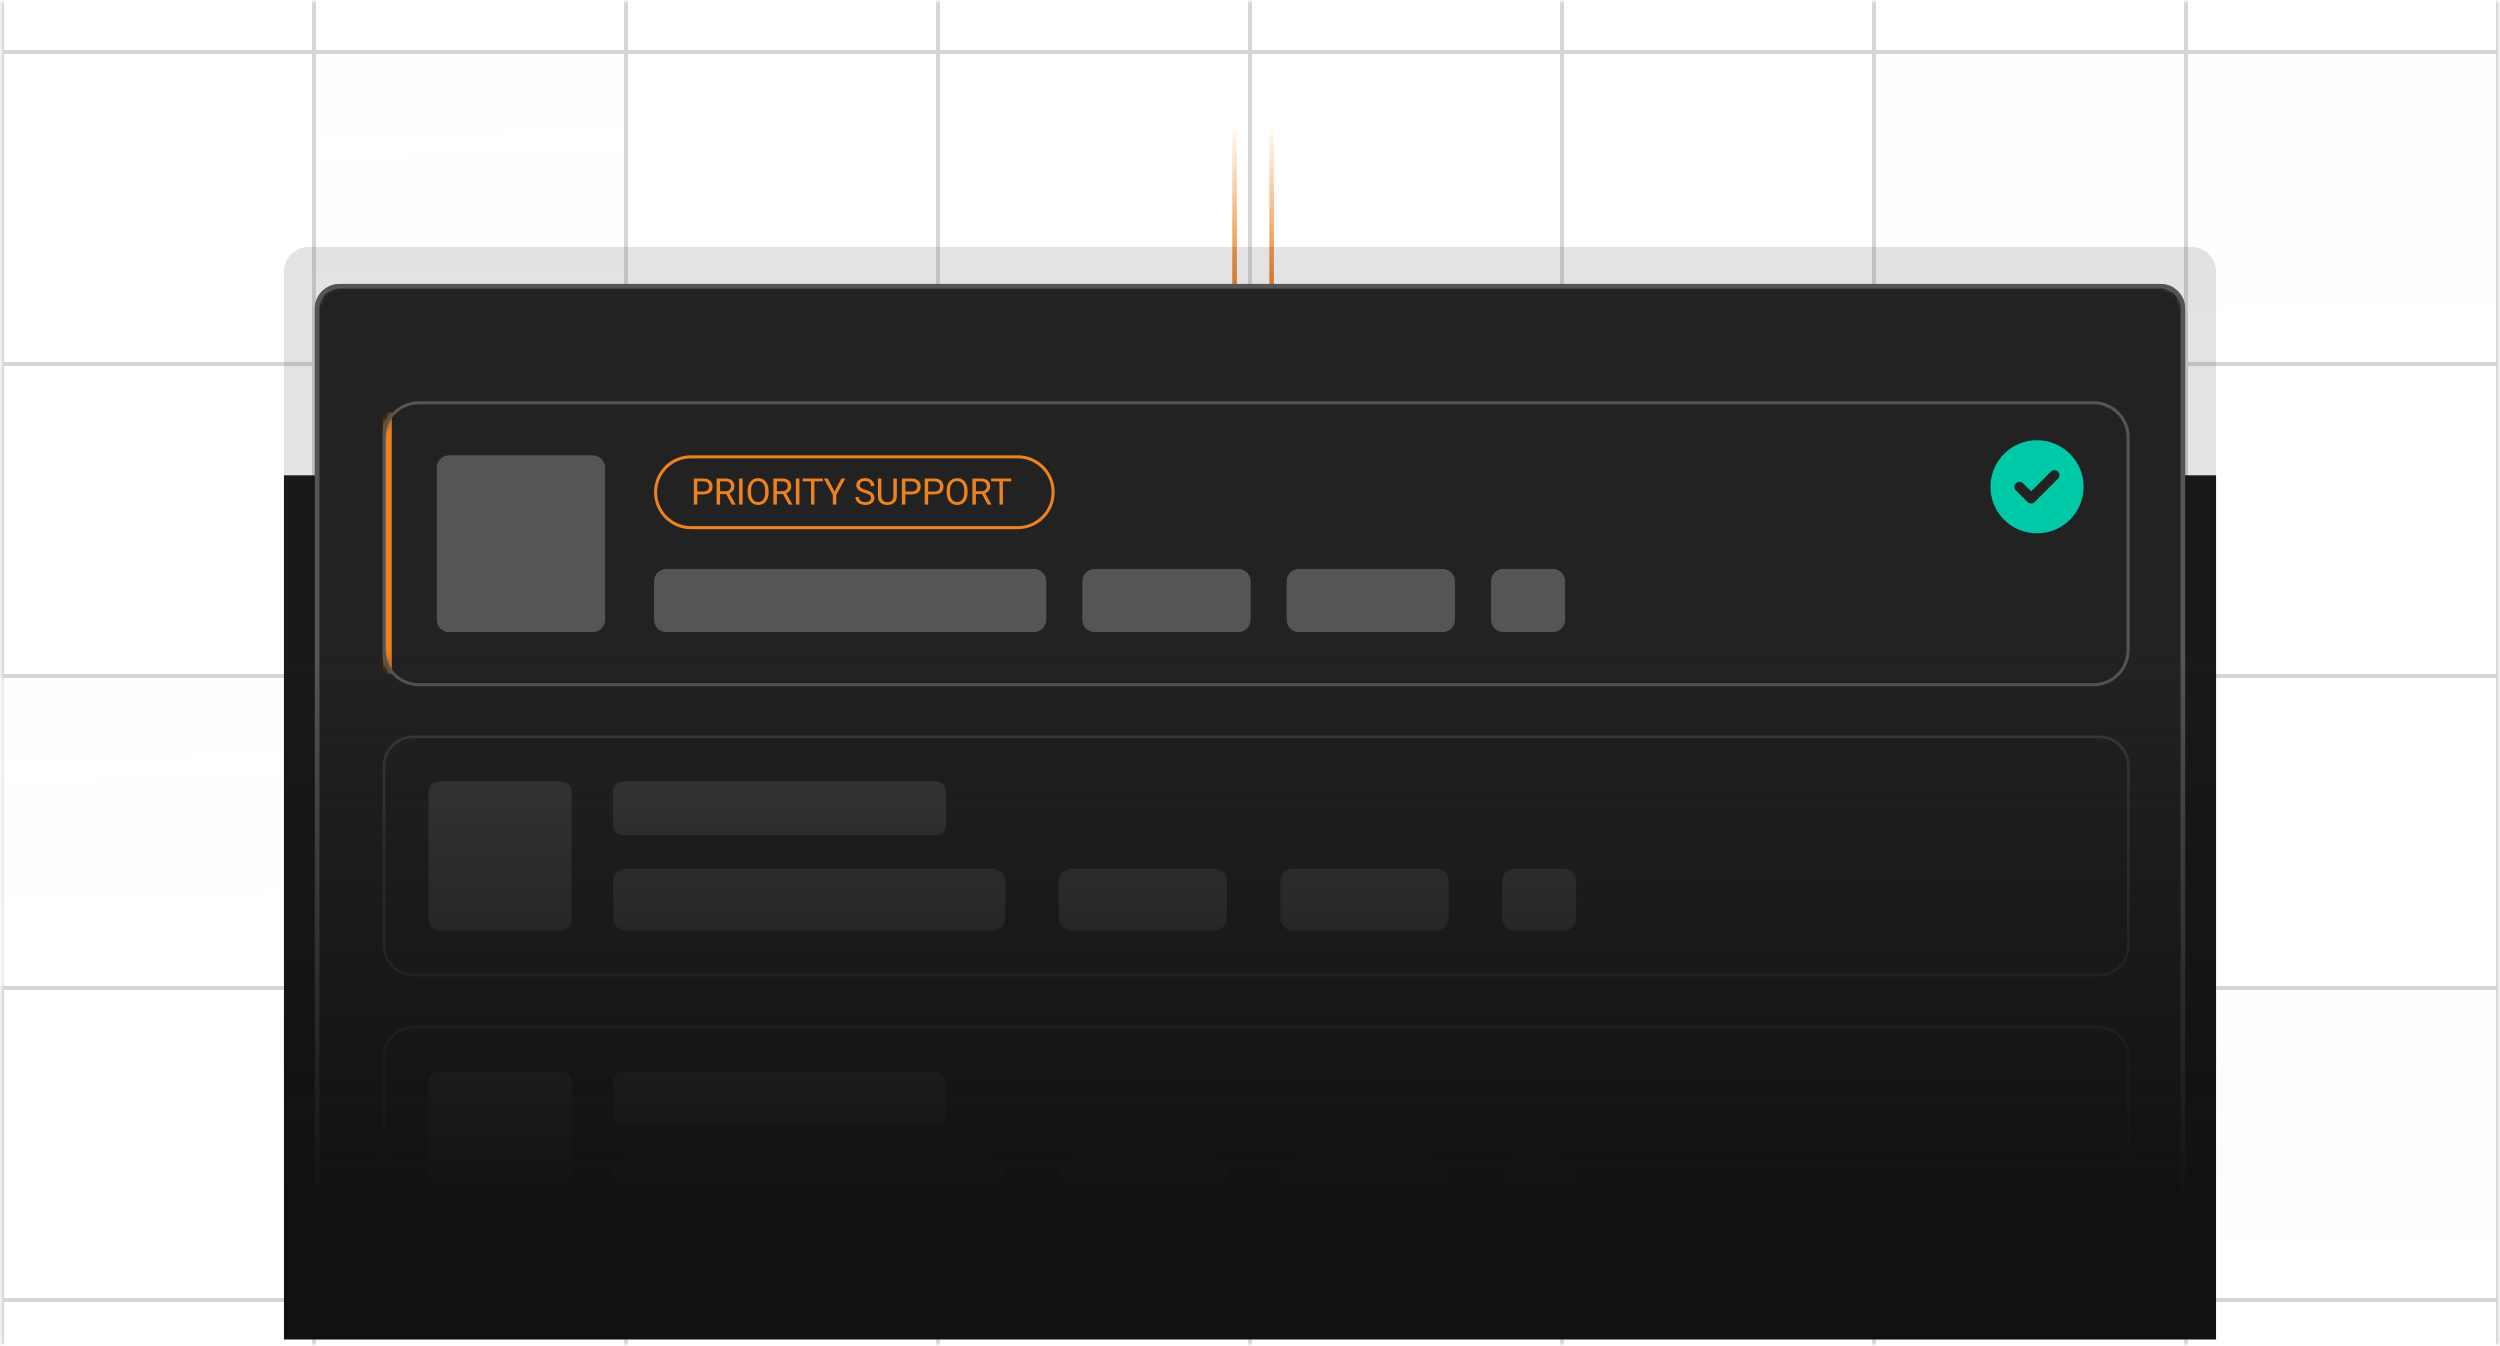 <svg width="405" height="218" viewBox="0 0 405 218" fill="none" xmlns="http://www.w3.org/2000/svg">
<g clip-path="url(#clip0_558_2703)">
<mask id="mask0_558_2703" style="mask-type:luminance" maskUnits="userSpaceOnUse" x="0" y="0" width="405" height="218">
<path d="M405 0H0V218H405V0Z" fill="white"/>
</mask>
<g mask="url(#mask0_558_2703)">
<mask id="mask1_558_2703" style="mask-type:luminance" maskUnits="userSpaceOnUse" x="0" y="0" width="405" height="218">
<path d="M405 0H0V218H405V0Z" fill="white"/>
</mask>
<g mask="url(#mask1_558_2703)">
<path d="M206 -17.016V48.984" stroke="url(#paint0_linear_558_2703)" stroke-width="0.75"/>
<path d="M200 -17.016V48.984" stroke="url(#paint1_linear_558_2703)" stroke-width="0.75"/>
<g opacity="0.2">
<path d="M50.865 -42.133H0.32V8.412H50.865V-42.133Z" stroke="#333333" stroke-width="0.64"/>
<path d="M101.41 -42.133H50.865V8.412H101.41V-42.133Z" stroke="#333333" stroke-width="0.64"/>
<path d="M151.955 -42.133H101.41V8.412H151.955V-42.133Z" stroke="#333333" stroke-width="0.64"/>
<path d="M202.5 -42.133H151.955V8.412H202.5V-42.133Z" stroke="#333333" stroke-width="0.64"/>
<path d="M253.045 -42.133H202.5V8.412H253.045V-42.133Z" stroke="#333333" stroke-width="0.64"/>
<path d="M303.59 -42.133H253.045V8.412H303.59V-42.133Z" stroke="#333333" stroke-width="0.64"/>
<path d="M354.135 -42.133H303.59V8.412H354.135V-42.133Z" stroke="#333333" stroke-width="0.64"/>
<path d="M404.68 -42.133H354.135V8.412H404.68V-42.133Z" stroke="#333333" stroke-width="0.64"/>
<path d="M50.865 8.414H0.32V58.959H50.865V8.414Z" stroke="#333333" stroke-width="0.64"/>
<path opacity="0.5" d="M101.41 8.414H50.865V58.959H101.41V8.414Z" fill="url(#paint2_linear_558_2703)" stroke="#333333" stroke-width="0.64"/>
<path d="M151.955 8.414H101.41V58.959H151.955V8.414Z" stroke="#333333" stroke-width="0.64"/>
<path d="M202.5 8.414H151.955V58.959H202.5V8.414Z" stroke="#333333" stroke-width="0.64"/>
<path d="M253.045 8.414H202.5V58.959H253.045V8.414Z" stroke="#333333" stroke-width="0.64"/>
<path d="M303.59 8.414H253.045V58.959H303.59V8.414Z" stroke="#333333" stroke-width="0.64"/>
<path d="M354.135 8.414H303.59V58.959H354.135V8.414Z" fill="url(#paint3_linear_558_2703)" stroke="#333333" stroke-width="0.64"/>
<path d="M404.68 8.414H354.135V58.959H404.68V8.414Z" fill="url(#paint4_linear_558_2703)" stroke="#333333" stroke-width="0.64"/>
<path d="M50.865 58.961H0.32V109.506H50.865V58.961Z" stroke="#333333" stroke-width="0.64"/>
<path d="M101.41 58.961H50.865V109.506H101.41V58.961Z" stroke="#333333" stroke-width="0.64"/>
<path d="M151.955 58.961H101.41V109.506H151.955V58.961Z" stroke="#333333" stroke-width="0.64"/>
<path d="M202.5 58.961H151.955V109.506H202.5V58.961Z" stroke="#333333" stroke-width="0.64"/>
<path d="M253.045 58.961H202.5V109.506H253.045V58.961Z" stroke="#333333" stroke-width="0.64"/>
<path d="M303.59 58.961H253.045V109.506H303.59V58.961Z" stroke="#333333" stroke-width="0.64"/>
<path d="M354.135 58.961H303.59V109.506H354.135V58.961Z" stroke="#333333" stroke-width="0.64"/>
<path d="M404.68 58.961H354.135V109.506H404.68V58.961Z" stroke="#333333" stroke-width="0.64"/>
<path opacity="0.5" d="M50.865 109.5H0.32V160.045H50.865V109.5Z" fill="url(#paint5_linear_558_2703)" stroke="#333333" stroke-width="0.64"/>
<path d="M101.41 109.5H50.865V160.045H101.41V109.5Z" stroke="#333333" stroke-width="0.64"/>
<path d="M151.955 109.5H101.41V160.045H151.955V109.5Z" stroke="#333333" stroke-width="0.64"/>
<path d="M202.5 109.5H151.955V160.045H202.5V109.5Z" fill="url(#paint6_linear_558_2703)" stroke="#333333" stroke-width="0.64"/>
<path d="M253.045 109.5H202.5V160.045H253.045V109.5Z" stroke="#333333" stroke-width="0.64"/>
<path d="M303.59 109.5H253.045V160.045H303.59V109.5Z" fill="url(#paint7_linear_558_2703)" stroke="#333333" stroke-width="0.64"/>
<path d="M354.135 109.5H303.59V160.045H354.135V109.5Z" fill="url(#paint8_linear_558_2703)" stroke="#333333" stroke-width="0.64"/>
<path d="M404.68 109.5H354.135V160.045H404.68V109.5Z" stroke="#333333" stroke-width="0.64"/>
<path d="M50.865 160.047H0.32V210.592H50.865V160.047Z" stroke="#333333" stroke-width="0.64"/>
<path d="M101.41 160.047H50.865V210.592H101.41V160.047Z" fill="url(#paint9_linear_558_2703)" stroke="#333333" stroke-width="0.64"/>
<path d="M151.955 160.047H101.41V210.592H151.955V160.047Z" stroke="#333333" stroke-width="0.64"/>
<path d="M202.5 160.047H151.955V210.592H202.5V160.047Z" stroke="#333333" stroke-width="0.64"/>
<path d="M253.045 160.047H202.5V210.592H253.045V160.047Z" stroke="#333333" stroke-width="0.64"/>
<path d="M303.59 160.047H253.045V210.592H303.59V160.047Z" stroke="#333333" stroke-width="0.64"/>
<path d="M354.135 160.047H303.59V210.592H354.135V160.047Z" stroke="#333333" stroke-width="0.64"/>
<path d="M404.68 160.047H354.135V210.592H404.68V160.047Z" fill="url(#paint10_linear_558_2703)" stroke="#333333" stroke-width="0.64"/>
<path d="M50.865 210.594H0.32V261.139H50.865V210.594Z" stroke="#333333" stroke-width="0.64"/>
<path opacity="0.5" d="M101.41 210.594H50.865V261.139H101.41V210.594Z" fill="url(#paint11_linear_558_2703)" stroke="#333333" stroke-width="0.64"/>
<path d="M151.955 210.594H101.41V261.139H151.955V210.594Z" stroke="#333333" stroke-width="0.64"/>
<path d="M202.5 210.594H151.955V261.139H202.5V210.594Z" stroke="#333333" stroke-width="0.64"/>
<path d="M253.045 210.594H202.5V261.139H253.045V210.594Z" stroke="#333333" stroke-width="0.64"/>
<path d="M303.59 210.594H253.045V261.139H303.59V210.594Z" stroke="#333333" stroke-width="0.64"/>
<path opacity="0.5" d="M354.135 210.594H303.59V261.139H354.135V210.594Z" fill="url(#paint12_linear_558_2703)" stroke="#333333" stroke-width="0.64"/>
<path d="M404.68 210.594H354.135V261.139H404.68V210.594Z" stroke="#333333" stroke-width="0.64"/>
</g>
<path d="M359 77H46V217H359V77Z" fill="#111111"/>
<mask id="mask2_558_2703" style="mask-type:alpha" maskUnits="userSpaceOnUse" x="39" y="19" width="333" height="205">
<path d="M372 19.453H39V223.453H372V19.453Z" fill="url(#paint13_linear_558_2703)"/>
</mask>
<g mask="url(#mask2_558_2703)">
<g opacity="0.15">
<path d="M46 44C46 41.791 47.791 40 50 40H355C357.209 40 359 41.791 359 44V190C359 192.209 357.209 194 355 194H50C47.791 194 46 192.209 46 190V44Z" fill="#444444"/>
</g>
<mask id="mask3_558_2703" style="mask-type:luminance" maskUnits="userSpaceOnUse" x="51" y="46" width="303" height="155">
<path d="M350 46H55C52.791 46 51 47.791 51 50V197C51 199.209 52.791 201 55 201H350C352.209 201 354 199.209 354 197V50C354 47.791 352.209 46 350 46Z" fill="white"/>
</mask>
<g mask="url(#mask3_558_2703)">
<path d="M350 46H55C52.791 46 51 47.791 51 50V197C51 199.209 52.791 201 55 201H350C352.209 201 354 199.209 354 197V50C354 47.791 352.209 46 350 46Z" fill="#222222"/>
<mask id="mask4_558_2703" style="mask-type:luminance" maskUnits="userSpaceOnUse" x="62" y="65" width="283" height="47">
<path d="M339.158 65H67.842C64.616 65 62 67.616 62 70.842V105.318C62 108.545 64.616 111.16 67.842 111.16H339.158C342.384 111.16 345 108.545 345 105.318V70.842C345 67.616 342.384 65 339.158 65Z" fill="white"/>
</mask>
<g mask="url(#mask4_558_2703)">
<path d="M339.158 65H67.842C64.616 65 62 67.616 62 70.842V105.318C62 108.545 64.616 111.16 67.842 111.16H339.158C342.384 111.16 345 108.545 345 105.318V70.842C345 67.616 342.384 65 339.158 65Z" fill="#222222"/>
<path d="M96.044 73.766H72.746C71.651 73.766 70.763 74.653 70.763 75.748V100.416C70.763 101.512 71.651 102.399 72.746 102.399H96.044C97.139 102.399 98.026 101.512 98.026 100.416V75.748C98.026 74.653 97.139 73.766 96.044 73.766Z" fill="#555555"/>
<path d="M113.957 80.089H112.827V79.633H113.957C114.175 79.633 114.353 79.599 114.488 79.529C114.624 79.459 114.722 79.362 114.784 79.238C114.848 79.115 114.88 78.973 114.88 78.814C114.88 78.669 114.848 78.533 114.784 78.405C114.722 78.277 114.624 78.174 114.488 78.097C114.353 78.018 114.175 77.978 113.957 77.978H112.957V81.748H112.397V77.519H113.957C114.276 77.519 114.546 77.574 114.767 77.684C114.988 77.795 115.155 77.948 115.269 78.143C115.384 78.337 115.441 78.559 115.441 78.809C115.441 79.08 115.384 79.311 115.269 79.503C115.155 79.694 114.988 79.841 114.767 79.941C114.546 80.04 114.276 80.089 113.957 80.089ZM116.09 77.519H117.49C117.807 77.519 118.076 77.567 118.294 77.664C118.515 77.761 118.683 77.904 118.797 78.094C118.913 78.282 118.971 78.513 118.971 78.788C118.971 78.982 118.931 79.159 118.852 79.32C118.775 79.478 118.662 79.614 118.515 79.726C118.37 79.837 118.196 79.919 117.992 79.973L117.836 80.034H116.52L116.514 79.578H117.507C117.709 79.578 117.876 79.543 118.01 79.474C118.143 79.402 118.244 79.306 118.312 79.186C118.38 79.066 118.414 78.933 118.414 78.788C118.414 78.626 118.382 78.483 118.318 78.361C118.254 78.239 118.153 78.145 118.016 78.079C117.88 78.012 117.705 77.978 117.49 77.978H116.651V81.748H116.09V77.519ZM118.562 81.748L117.533 79.831L118.117 79.828L119.16 81.713V81.748H118.562ZM120.297 77.519V81.748H119.737V77.519H120.297ZM124.513 79.5V79.767C124.513 80.085 124.473 80.369 124.394 80.621C124.315 80.873 124.2 81.087 124.051 81.263C123.902 81.439 123.723 81.574 123.514 81.667C123.307 81.76 123.074 81.806 122.817 81.806C122.567 81.806 122.338 81.76 122.128 81.667C121.921 81.574 121.741 81.439 121.588 81.263C121.437 81.087 121.32 80.873 121.237 80.621C121.154 80.369 121.112 80.085 121.112 79.767V79.5C121.112 79.182 121.153 78.899 121.234 78.649C121.317 78.397 121.434 78.183 121.585 78.007C121.736 77.829 121.915 77.693 122.123 77.6C122.332 77.507 122.561 77.461 122.811 77.461C123.069 77.461 123.301 77.507 123.508 77.6C123.717 77.693 123.896 77.829 124.045 78.007C124.196 78.183 124.312 78.397 124.391 78.649C124.472 78.899 124.513 79.182 124.513 79.5ZM123.958 79.767V79.494C123.958 79.242 123.932 79.02 123.88 78.826C123.83 78.632 123.755 78.47 123.656 78.338C123.557 78.206 123.436 78.107 123.293 78.039C123.152 77.971 122.991 77.937 122.811 77.937C122.637 77.937 122.479 77.971 122.338 78.039C122.198 78.107 122.078 78.206 121.977 78.338C121.879 78.47 121.802 78.632 121.748 78.826C121.694 79.02 121.667 79.242 121.667 79.494V79.767C121.667 80.021 121.694 80.245 121.748 80.441C121.802 80.635 121.88 80.798 121.98 80.932C122.083 81.063 122.204 81.163 122.343 81.231C122.485 81.299 122.643 81.333 122.817 81.333C122.999 81.333 123.161 81.299 123.302 81.231C123.443 81.163 123.562 81.063 123.659 80.932C123.758 80.798 123.832 80.635 123.883 80.441C123.933 80.245 123.958 80.021 123.958 79.767ZM125.293 77.519H126.693C127.01 77.519 127.279 77.567 127.497 77.664C127.718 77.761 127.886 77.904 128 78.094C128.116 78.282 128.174 78.513 128.174 78.788C128.174 78.982 128.134 79.159 128.055 79.32C127.978 79.478 127.865 79.614 127.718 79.726C127.573 79.837 127.399 79.919 127.195 79.973L127.039 80.034H125.723L125.717 79.578H126.71C126.912 79.578 127.079 79.543 127.213 79.474C127.346 79.402 127.447 79.306 127.515 79.186C127.583 79.066 127.617 78.933 127.617 78.788C127.617 78.626 127.585 78.483 127.521 78.361C127.457 78.239 127.356 78.145 127.219 78.079C127.083 78.012 126.908 77.978 126.693 77.978H125.853V81.748H125.293V77.519ZM127.765 81.748L126.736 79.831L127.32 79.828L128.363 81.713V81.748H127.765ZM129.5 77.519V81.748H128.94V77.519H129.5ZM131.936 77.519V81.748H131.384V77.519H131.936ZM133.295 77.519V77.978H130.027V77.519H133.295ZM134.104 77.519L135.202 79.642L136.303 77.519H136.939L135.481 80.168V81.748H134.92V80.168L133.462 77.519H134.104ZM141.092 80.679C141.092 80.58 141.077 80.493 141.046 80.418C141.017 80.34 140.964 80.27 140.889 80.209C140.815 80.147 140.713 80.088 140.581 80.031C140.451 79.975 140.287 79.918 140.087 79.86C139.878 79.798 139.689 79.729 139.521 79.654C139.352 79.576 139.208 79.488 139.088 79.389C138.968 79.291 138.876 79.177 138.812 79.05C138.748 78.922 138.716 78.776 138.716 78.611C138.716 78.447 138.75 78.294 138.818 78.155C138.886 78.016 138.982 77.895 139.108 77.792C139.236 77.687 139.388 77.606 139.564 77.548C139.741 77.49 139.937 77.461 140.154 77.461C140.472 77.461 140.741 77.522 140.961 77.644C141.184 77.764 141.353 77.922 141.47 78.117C141.586 78.311 141.644 78.518 141.644 78.739H141.086C141.086 78.58 141.052 78.44 140.985 78.318C140.917 78.194 140.814 78.097 140.677 78.027C140.539 77.956 140.365 77.92 140.154 77.92C139.955 77.92 139.79 77.95 139.66 78.01C139.53 78.07 139.434 78.151 139.37 78.254C139.308 78.356 139.277 78.474 139.277 78.605C139.277 78.694 139.295 78.776 139.332 78.849C139.371 78.921 139.43 78.988 139.509 79.05C139.59 79.112 139.693 79.169 139.817 79.221C139.943 79.273 140.093 79.324 140.267 79.372C140.507 79.44 140.715 79.515 140.889 79.599C141.063 79.682 141.206 79.776 141.319 79.88C141.433 79.983 141.517 80.1 141.571 80.232C141.627 80.362 141.656 80.509 141.656 80.673C141.656 80.846 141.621 81.001 141.551 81.141C141.481 81.28 141.382 81.399 141.252 81.498C141.122 81.597 140.966 81.673 140.784 81.728C140.604 81.78 140.403 81.806 140.18 81.806C139.985 81.806 139.792 81.779 139.602 81.725C139.414 81.67 139.243 81.589 139.088 81.481C138.935 81.372 138.812 81.239 138.719 81.08C138.628 80.919 138.583 80.733 138.583 80.522H139.14C139.14 80.667 139.168 80.792 139.225 80.897C139.281 80.999 139.357 81.085 139.454 81.153C139.553 81.22 139.664 81.271 139.788 81.303C139.914 81.335 140.045 81.35 140.18 81.35C140.376 81.35 140.541 81.323 140.677 81.269C140.812 81.214 140.915 81.137 140.985 81.036C141.056 80.936 141.092 80.817 141.092 80.679ZM144.73 77.519H145.288V80.38C145.288 80.697 145.217 80.962 145.076 81.173C144.934 81.384 144.746 81.543 144.512 81.649C144.28 81.754 144.027 81.806 143.754 81.806C143.468 81.806 143.208 81.754 142.976 81.649C142.745 81.543 142.562 81.384 142.427 81.173C142.293 80.962 142.226 80.697 142.226 80.38V77.519H142.781V80.38C142.781 80.601 142.822 80.783 142.903 80.926C142.984 81.069 143.098 81.176 143.243 81.245C143.39 81.315 143.56 81.35 143.754 81.35C143.95 81.35 144.12 81.315 144.265 81.245C144.412 81.176 144.527 81.069 144.608 80.926C144.689 80.783 144.73 80.601 144.73 80.38V77.519ZM147.668 80.089H146.538V79.633H147.668C147.887 79.633 148.064 79.599 148.199 79.529C148.335 79.459 148.434 79.362 148.496 79.238C148.56 79.115 148.592 78.973 148.592 78.814C148.592 78.669 148.56 78.533 148.496 78.405C148.434 78.277 148.335 78.174 148.199 78.097C148.064 78.018 147.887 77.978 147.668 77.978H146.669V81.748H146.108V77.519H147.668C147.987 77.519 148.258 77.574 148.478 77.684C148.699 77.795 148.866 77.948 148.981 78.143C149.095 78.337 149.152 78.559 149.152 78.809C149.152 79.08 149.095 79.311 148.981 79.503C148.866 79.694 148.699 79.841 148.478 79.941C148.258 80.04 147.987 80.089 147.668 80.089ZM151.361 80.089H150.231V79.633H151.361C151.58 79.633 151.757 79.599 151.893 79.529C152.028 79.459 152.127 79.362 152.189 79.238C152.253 79.115 152.285 78.973 152.285 78.814C152.285 78.669 152.253 78.533 152.189 78.405C152.127 78.277 152.028 78.174 151.893 78.097C151.757 78.018 151.58 77.978 151.361 77.978H150.362V81.748H149.801V77.519H151.361C151.681 77.519 151.951 77.574 152.171 77.684C152.392 77.795 152.56 77.948 152.674 78.143C152.788 78.337 152.845 78.559 152.845 78.809C152.845 79.08 152.788 79.311 152.674 79.503C152.56 79.694 152.392 79.841 152.171 79.941C151.951 80.04 151.681 80.089 151.361 80.089ZM156.75 79.5V79.767C156.75 80.085 156.711 80.369 156.631 80.621C156.552 80.873 156.438 81.087 156.289 81.263C156.139 81.439 155.96 81.574 155.751 81.667C155.544 81.76 155.312 81.806 155.054 81.806C154.804 81.806 154.575 81.76 154.366 81.667C154.159 81.574 153.978 81.439 153.826 81.263C153.674 81.087 153.557 80.873 153.474 80.621C153.391 80.369 153.349 80.085 153.349 79.767V79.5C153.349 79.182 153.39 78.899 153.471 78.649C153.554 78.397 153.672 78.183 153.823 78.007C153.974 77.829 154.153 77.693 154.36 77.6C154.569 77.507 154.799 77.461 155.048 77.461C155.306 77.461 155.538 77.507 155.745 77.6C155.954 77.693 156.134 77.829 156.283 78.007C156.434 78.183 156.549 78.397 156.628 78.649C156.71 78.899 156.75 79.182 156.75 79.5ZM156.196 79.767V79.494C156.196 79.242 156.169 79.02 156.117 78.826C156.067 78.632 155.992 78.47 155.893 78.338C155.795 78.206 155.674 78.107 155.53 78.039C155.389 77.971 155.228 77.937 155.048 77.937C154.874 77.937 154.716 77.971 154.575 78.039C154.435 78.107 154.315 78.206 154.215 78.338C154.116 78.47 154.039 78.632 153.985 78.826C153.931 79.02 153.904 79.242 153.904 79.494V79.767C153.904 80.021 153.931 80.245 153.985 80.441C154.039 80.635 154.117 80.798 154.218 80.932C154.32 81.063 154.441 81.163 154.581 81.231C154.722 81.299 154.88 81.333 155.054 81.333C155.236 81.333 155.398 81.299 155.539 81.231C155.681 81.163 155.8 81.063 155.896 80.932C155.995 80.798 156.07 80.635 156.12 80.441C156.17 80.245 156.196 80.021 156.196 79.767ZM157.53 77.519H158.93C159.248 77.519 159.516 77.567 159.735 77.664C159.955 77.761 160.123 77.904 160.237 78.094C160.353 78.282 160.411 78.513 160.411 78.788C160.411 78.982 160.372 79.159 160.292 79.32C160.215 79.478 160.103 79.614 159.955 79.726C159.81 79.837 159.636 79.919 159.433 79.973L159.276 80.034H157.96L157.954 79.578H158.948C159.149 79.578 159.316 79.543 159.45 79.474C159.584 79.402 159.684 79.306 159.752 79.186C159.82 79.066 159.854 78.933 159.854 78.788C159.854 78.626 159.822 78.483 159.758 78.361C159.694 78.239 159.593 78.145 159.456 78.079C159.32 78.012 159.145 77.978 158.93 77.978H158.091V81.748H157.53V77.519ZM160.002 81.748L158.974 79.831L159.558 79.828L160.6 81.713V81.748H160.002ZM162.466 77.519V81.748H161.915V77.519H162.466ZM163.826 77.519V77.978H160.558V77.519H163.826Z" fill="#EF8220"/>
<path d="M111.941 74.008H164.872C168.039 74.008 170.607 76.575 170.607 79.743C170.607 82.91 168.039 85.478 164.872 85.478H111.941C108.774 85.478 106.206 82.91 106.206 79.743C106.206 76.575 108.774 74.008 111.941 74.008Z" stroke="#EF8220" stroke-width="0.496"/>
<path d="M167.51 92.172H107.941C106.846 92.172 105.958 93.06 105.958 94.155V100.413C105.958 101.508 106.846 102.396 107.941 102.396H167.51C168.605 102.396 169.493 101.508 169.493 100.413V94.155C169.493 93.06 168.605 92.172 167.51 92.172Z" fill="#555555"/>
<path d="M200.615 92.172H177.318C176.223 92.172 175.335 93.06 175.335 94.155V100.413C175.335 101.508 176.223 102.396 177.318 102.396H200.615C201.71 102.396 202.598 101.508 202.598 100.413V94.155C202.598 93.06 201.71 92.172 200.615 92.172Z" fill="#555555"/>
<path d="M233.72 92.172H210.423C209.328 92.172 208.44 93.06 208.44 94.155V100.413C208.44 101.508 209.328 102.396 210.423 102.396H233.72C234.815 102.396 235.703 101.508 235.703 100.413V94.155C235.703 93.06 234.815 92.172 233.72 92.172Z" fill="#555555"/>
<path d="M251.563 92.172H243.529C242.434 92.172 241.546 93.06 241.546 94.155V100.413C241.546 101.508 242.434 102.396 243.529 102.396H251.563C252.658 102.396 253.546 101.508 253.546 100.413V94.155C253.546 93.06 252.658 92.172 251.563 92.172Z" fill="#555555"/>
<path d="M62.73 66.789V109.146" stroke="#EF8220" stroke-width="1.461"/>
<path d="M322.455 78.857C322.455 74.702 325.815 71.312 330 71.312C334.155 71.312 337.545 74.702 337.545 78.857C337.545 83.042 334.155 86.402 330 86.402C325.815 86.402 322.455 83.042 322.455 78.857ZM333.389 77.56C333.713 77.236 333.713 76.735 333.389 76.411C333.065 76.087 332.564 76.087 332.24 76.411L329.057 79.594L327.731 78.297C327.407 77.973 326.906 77.973 326.581 78.297C326.257 78.621 326.257 79.122 326.581 79.446L328.468 81.333C328.792 81.657 329.293 81.657 329.617 81.333L333.389 77.56Z" fill="#00C9A7"/>
</g>
<path d="M339.157 65.25H67.842C64.752 65.25 62.248 67.755 62.248 70.844V105.32C62.248 108.41 64.752 110.915 67.842 110.915H339.157C342.247 110.915 344.752 108.41 344.752 105.32V70.844C344.752 67.755 342.247 65.25 339.157 65.25Z" stroke="#555555" stroke-width="0.496"/>
<g opacity="0.5">
<path d="M340.039 119.367H66.961C64.337 119.367 62.21 121.494 62.21 124.117V153.23C62.21 155.854 64.337 157.98 66.961 157.98H340.039C342.663 157.98 344.789 155.854 344.789 153.23V124.117C344.789 121.494 342.663 119.367 340.039 119.367Z" fill="#222222"/>
<path d="M90.906 126.602H71.124C70.195 126.602 69.441 127.355 69.441 128.285V149.071C69.441 150 70.195 150.754 71.124 150.754H90.906C91.836 150.754 92.59 150 92.59 149.071V128.285C92.59 127.355 91.836 126.602 90.906 126.602Z" fill="#555555"/>
<path d="M151.587 126.602H101.008C100.078 126.602 99.324 127.355 99.324 128.285V133.599C99.324 134.529 100.078 135.283 101.008 135.283H151.587C152.517 135.283 153.271 134.529 153.271 133.599V128.285C153.271 127.355 152.517 126.602 151.587 126.602Z" fill="#555555"/>
<path d="M160.876 140.75H101.307C100.212 140.75 99.324 141.638 99.324 142.733V148.767C99.324 149.862 100.212 150.75 101.307 150.75H160.876C161.971 150.75 162.859 149.862 162.859 148.767V142.733C162.859 141.638 161.971 140.75 160.876 140.75Z" fill="#555555"/>
<path d="M196.785 140.75H173.488C172.393 140.75 171.505 141.638 171.505 142.733V148.767C171.505 149.862 172.393 150.75 173.488 150.75H196.785C197.88 150.75 198.768 149.862 198.768 148.767V142.733C198.768 141.638 197.88 140.75 196.785 140.75Z" fill="#555555"/>
<path d="M232.695 140.75H209.398C208.303 140.75 207.415 141.638 207.415 142.733V148.767C207.415 149.862 208.303 150.75 209.398 150.75H232.695C233.791 150.75 234.678 149.862 234.678 148.767V142.733C234.678 141.638 233.791 140.75 232.695 140.75Z" fill="#555555"/>
<path d="M253.341 140.75H245.307C244.212 140.75 243.324 141.638 243.324 142.733V148.767C243.324 149.862 244.212 150.75 245.307 150.75H253.341C254.436 150.75 255.324 149.862 255.324 148.767V142.733C255.324 141.638 254.436 140.75 253.341 140.75Z" fill="#555555"/>
<path d="M340.039 119.367H66.961C64.337 119.367 62.21 121.494 62.21 124.117V153.23C62.21 155.854 64.337 157.98 66.961 157.98H340.039C342.663 157.98 344.789 155.854 344.789 153.23V124.117C344.789 121.494 342.663 119.367 340.039 119.367Z" stroke="#555555" stroke-width="0.421"/>
</g>
<g opacity="0.5">
<path d="M340.039 166.406H66.961C64.337 166.406 62.21 168.533 62.21 171.156V200.27C62.21 202.893 64.337 205.02 66.961 205.02H340.039C342.663 205.02 344.789 202.893 344.789 200.27V171.156C344.789 168.533 342.663 166.406 340.039 166.406Z" fill="#222222"/>
<path d="M90.906 173.641H71.124C70.195 173.641 69.441 174.395 69.441 175.324V196.11C69.441 197.04 70.195 197.793 71.124 197.793H90.906C91.836 197.793 92.59 197.04 92.59 196.11V175.324C92.59 174.395 91.836 173.641 90.906 173.641Z" fill="#555555"/>
<path d="M151.587 173.641H101.008C100.078 173.641 99.324 174.395 99.324 175.324V180.638C99.324 181.568 100.078 182.322 101.008 182.322H151.587C152.517 182.322 153.271 181.568 153.271 180.638V175.324C153.271 174.395 152.517 173.641 151.587 173.641Z" fill="#555555"/>
<path d="M160.876 187.789H101.307C100.212 187.789 99.324 188.677 99.324 189.772V195.806C99.324 196.901 100.212 197.789 101.307 197.789H160.876C161.971 197.789 162.859 196.901 162.859 195.806V189.772C162.859 188.677 161.971 187.789 160.876 187.789Z" fill="#555555"/>
<path d="M196.785 187.789H173.488C172.393 187.789 171.505 188.677 171.505 189.772V195.806C171.505 196.901 172.393 197.789 173.488 197.789H196.785C197.88 197.789 198.768 196.901 198.768 195.806V189.772C198.768 188.677 197.88 187.789 196.785 187.789Z" fill="#555555"/>
<path d="M232.695 187.789H209.398C208.303 187.789 207.415 188.677 207.415 189.772V195.806C207.415 196.901 208.303 197.789 209.398 197.789H232.695C233.791 197.789 234.678 196.901 234.678 195.806V189.772C234.678 188.677 233.791 187.789 232.695 187.789Z" fill="#555555"/>
<path d="M253.341 187.789H245.307C244.212 187.789 243.324 188.677 243.324 189.772V195.806C243.324 196.901 244.212 197.789 245.307 197.789H253.341C254.436 197.789 255.324 196.901 255.324 195.806V189.772C255.324 188.677 254.436 187.789 253.341 187.789Z" fill="#555555"/>
<path d="M340.039 166.406H66.961C64.337 166.406 62.21 168.533 62.21 171.156V200.27C62.21 202.893 64.337 205.02 66.961 205.02H340.039C342.663 205.02 344.789 202.893 344.789 200.27V171.156C344.789 168.533 342.663 166.406 340.039 166.406Z" stroke="#555555" stroke-width="0.421"/>
</g>
</g>
<path d="M350 46.375H55C52.998 46.375 51.375 47.998 51.375 50V197C51.375 199.002 52.998 200.625 55 200.625H350C352.002 200.625 353.625 199.002 353.625 197V50C353.625 47.998 352.002 46.375 350 46.375Z" stroke="#555555" stroke-width="0.75"/>
</g>
</g>
</g>
</g>
<defs>
<linearGradient id="paint0_linear_558_2703" x1="207" y1="46.005" x2="207" y2="8.005" gradientUnits="userSpaceOnUse">
<stop stop-color="#EF8220"/>
<stop offset="0.681" stop-color="#EF8220" stop-opacity="0"/>
</linearGradient>
<linearGradient id="paint1_linear_558_2703" x1="201" y1="46.005" x2="201" y2="8.005" gradientUnits="userSpaceOnUse">
<stop stop-color="#EF8220"/>
<stop offset="0.681" stop-color="#EF8220" stop-opacity="0"/>
</linearGradient>
<linearGradient id="paint2_linear_558_2703" x1="78.5" y1="-7.496" x2="80" y2="68.504" gradientUnits="userSpaceOnUse">
<stop stop-color="#9CC5ED" stop-opacity="0.11"/>
<stop offset="0.821" stop-opacity="0"/>
</linearGradient>
<linearGradient id="paint3_linear_558_2703" x1="331.225" y1="-7.496" x2="332.725" y2="68.504" gradientUnits="userSpaceOnUse">
<stop stop-color="#9CCDED" stop-opacity="0.11"/>
<stop offset="0.821" stop-opacity="0"/>
</linearGradient>
<linearGradient id="paint4_linear_558_2703" x1="381.77" y1="-7.496" x2="383.27" y2="68.504" gradientUnits="userSpaceOnUse">
<stop stop-color="#9CCDED" stop-opacity="0.11"/>
<stop offset="0.821" stop-opacity="0"/>
</linearGradient>
<linearGradient id="paint5_linear_558_2703" x1="27.955" y1="93.59" x2="29.455" y2="169.59" gradientUnits="userSpaceOnUse">
<stop stop-color="#9CC5ED" stop-opacity="0.11"/>
<stop offset="0.821" stop-opacity="0"/>
</linearGradient>
<linearGradient id="paint6_linear_558_2703" x1="179.59" y1="93.59" x2="181.09" y2="169.59" gradientUnits="userSpaceOnUse">
<stop stop-color="#9CCDED" stop-opacity="0.11"/>
<stop offset="0.821" stop-opacity="0"/>
</linearGradient>
<linearGradient id="paint7_linear_558_2703" x1="280.68" y1="93.59" x2="282.18" y2="169.59" gradientUnits="userSpaceOnUse">
<stop stop-color="#9CCDED" stop-opacity="0.11"/>
<stop offset="0.821" stop-opacity="0"/>
</linearGradient>
<linearGradient id="paint8_linear_558_2703" x1="331.225" y1="93.59" x2="332.725" y2="169.59" gradientUnits="userSpaceOnUse">
<stop stop-color="#9CCDED" stop-opacity="0.11"/>
<stop offset="0.821" stop-opacity="0"/>
</linearGradient>
<linearGradient id="paint9_linear_558_2703" x1="78.5" y1="144.137" x2="80" y2="220.137" gradientUnits="userSpaceOnUse">
<stop stop-color="#9CCDED" stop-opacity="0.11"/>
<stop offset="0.821" stop-opacity="0"/>
</linearGradient>
<linearGradient id="paint10_linear_558_2703" x1="381.77" y1="144.137" x2="383.27" y2="220.137" gradientUnits="userSpaceOnUse">
<stop stop-color="#9CCDED" stop-opacity="0.11"/>
<stop offset="0.821" stop-opacity="0"/>
</linearGradient>
<linearGradient id="paint11_linear_558_2703" x1="78.5" y1="194.684" x2="80" y2="270.684" gradientUnits="userSpaceOnUse">
<stop stop-color="#9CCDED" stop-opacity="0.11"/>
<stop offset="0.821" stop-opacity="0"/>
</linearGradient>
<linearGradient id="paint12_linear_558_2703" x1="331.225" y1="194.684" x2="332.725" y2="270.684" gradientUnits="userSpaceOnUse">
<stop stop-color="#9CCDED" stop-opacity="0.11"/>
<stop offset="0.821" stop-opacity="0"/>
</linearGradient>
<linearGradient id="paint13_linear_558_2703" x1="205.5" y1="19.453" x2="205.5" y2="223.453" gradientUnits="userSpaceOnUse">
<stop offset="0.423" stop-color="#D9D9D9"/>
<stop offset="0.864" stop-opacity="0"/>
</linearGradient>
<clipPath id="clip0_558_2703">
<rect width="405" height="218" fill="white"/>
</clipPath>
</defs>
</svg>
